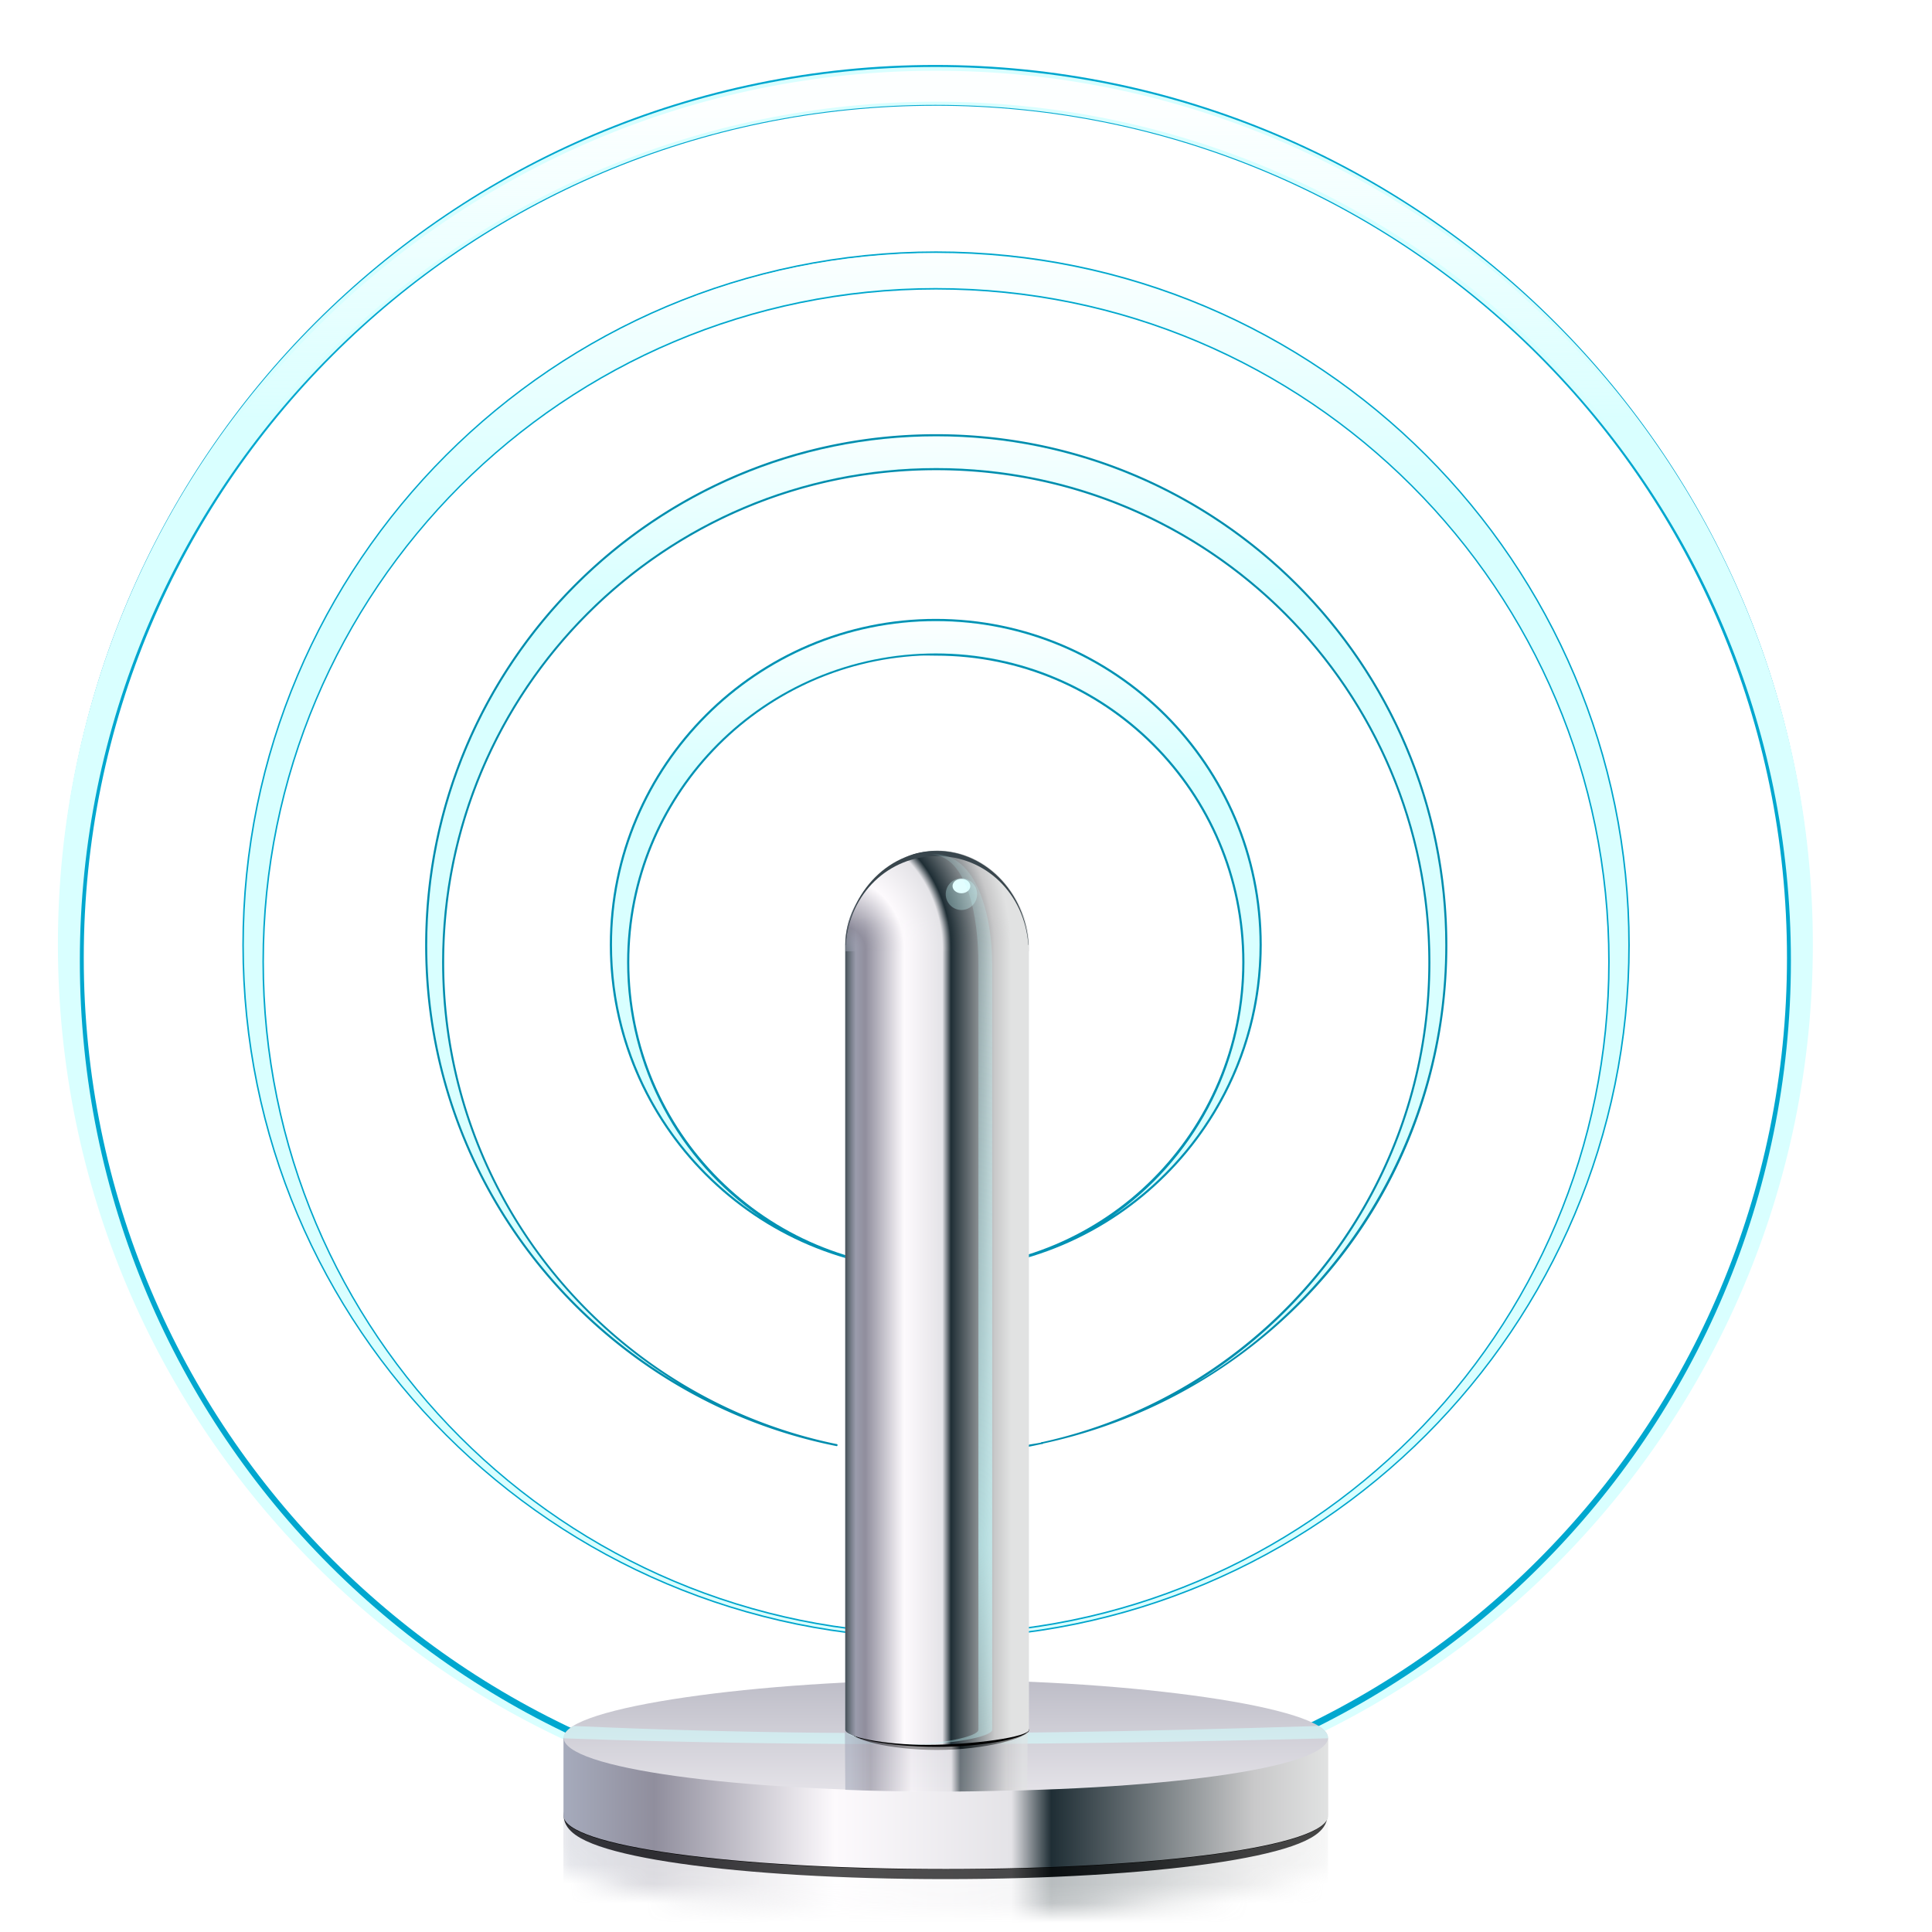 <?xml version="1.0" encoding="UTF-8" standalone="no"?>
<!-- Created with Inkscape (http://www.inkscape.org/) -->

<svg
   xmlns:dc="http://purl.org/dc/elements/1.1/"
   xmlns:cc="http://creativecommons.org/ns#"
   xmlns:rdf="http://www.w3.org/1999/02/22-rdf-syntax-ns#"
   xmlns:svg="http://www.w3.org/2000/svg"
   xmlns="http://www.w3.org/2000/svg"
   xmlns:xlink="http://www.w3.org/1999/xlink"
   xmlns:sodipodi="http://sodipodi.sourceforge.net/DTD/sodipodi-0.dtd"
   xmlns:inkscape="http://www.inkscape.org/namespaces/inkscape"
   width="128"
   height="128"
   id="svg2"
   sodipodi:version="0.32"
   inkscape:version="0.46+devel"
   version="1.0"
   sodipodi:docname="network-wireless.svgz"
   inkscape:output_extension="org.inkscape.output.svgz.inkscape"
   inkscape:export-filename="/home/pinheiro/pics/oxygen-icons/scalable/devices/network-wireless-connected-100.png"
   inkscape:export-xdpi="360"
   inkscape:export-ydpi="360">
  <defs
     id="defs4">
    <linearGradient
       id="linearGradient4013">
      <stop
         style="stop-color:#e5fbff;stop-opacity:1;"
         offset="0"
         id="stop4015" />
      <stop
         style="stop-color:#49ddff;stop-opacity:0;"
         offset="1"
         id="stop4017" />
    </linearGradient>
    <linearGradient
       inkscape:collect="always"
       id="linearGradient3785">
      <stop
         style="stop-color:#c3fbfd;stop-opacity:1;"
         offset="0"
         id="stop3787" />
      <stop
         style="stop-color:#c3fbfd;stop-opacity:0;"
         offset="1"
         id="stop3789" />
    </linearGradient>
    <linearGradient
       inkscape:collect="always"
       id="linearGradient5859">
      <stop
         style="stop-color:#475259;stop-opacity:1;"
         offset="0"
         id="stop5861" />
      <stop
         style="stop-color:#475259;stop-opacity:0;"
         offset="1"
         id="stop5863" />
    </linearGradient>
    <linearGradient
       inkscape:collect="always"
       id="linearGradient5751">
      <stop
         style="stop-color:#ffffff;stop-opacity:1;"
         offset="0"
         id="stop5753" />
      <stop
         style="stop-color:#ffffff;stop-opacity:0;"
         offset="1"
         id="stop5755" />
    </linearGradient>
    <linearGradient
       inkscape:collect="always"
       id="linearGradient5735">
      <stop
         style="stop-color:#ffffff;stop-opacity:1;"
         offset="0"
         id="stop5737" />
      <stop
         style="stop-color:#ffffff;stop-opacity:0;"
         offset="1"
         id="stop5739" />
    </linearGradient>
    <linearGradient
       inkscape:collect="always"
       id="linearGradient5723">
      <stop
         style="stop-color:#ffffff;stop-opacity:1;"
         offset="0"
         id="stop5725" />
      <stop
         style="stop-color:#ffffff;stop-opacity:0;"
         offset="1"
         id="stop5727" />
    </linearGradient>
    <linearGradient
       inkscape:collect="always"
       id="linearGradient5713">
      <stop
         style="stop-color:#fdffff;stop-opacity:1;"
         offset="0"
         id="stop5715" />
      <stop
         style="stop-color:#fdffff;stop-opacity:0;"
         offset="1"
         id="stop5717" />
    </linearGradient>
    <linearGradient
       inkscape:collect="always"
       id="linearGradient5534">
      <stop
         style="stop-color:#ffffff;stop-opacity:1;"
         offset="0"
         id="stop5536" />
      <stop
         style="stop-color:#ffffff;stop-opacity:0;"
         offset="1"
         id="stop5538" />
    </linearGradient>
    <linearGradient
       inkscape:collect="always"
       id="linearGradient5493">
      <stop
         style="stop-color:#f0eef2;stop-opacity:1"
         offset="0"
         id="stop5495" />
      <stop
         style="stop-color:#ababb8;stop-opacity:1"
         offset="1"
         id="stop5497" />
    </linearGradient>
    <inkscape:perspective
       sodipodi:type="inkscape:persp3d"
       inkscape:vp_x="0 : 64 : 1"
       inkscape:vp_y="0 : 1000 : 0"
       inkscape:vp_z="128 : 64 : 1"
       inkscape:persp3d-origin="64 : 42.666667 : 1"
       id="perspective156" />
    <linearGradient
       id="linearGradient4396">
      <stop
         style="stop-color:#000000;stop-opacity:0"
         offset="0"
         id="stop4398" />
      <stop
         id="stop4404"
         offset="0.321"
         style="stop-color:#ffffff;stop-opacity:1;" />
      <stop
         style="stop-color:#ffffff;stop-opacity:1"
         offset="1"
         id="stop4400" />
    </linearGradient>
    <linearGradient
       inkscape:collect="always"
       id="linearGradient3267">
      <stop
         style="stop-color:#ffaa00;stop-opacity:0"
         offset="0"
         id="stop3269" />
      <stop
         style="stop-color:#ffaa00;stop-opacity:1"
         offset="1"
         id="stop3271" />
    </linearGradient>
    <linearGradient
       inkscape:collect="always"
       id="linearGradient3231">
      <stop
         style="stop-color:#ffff00;stop-opacity:1;"
         offset="0"
         id="stop3233" />
      <stop
         style="stop-color:#ffff00;stop-opacity:0;"
         offset="1"
         id="stop3235" />
    </linearGradient>
    <linearGradient
       inkscape:collect="always"
       id="linearGradient4281">
      <stop
         style="stop-color:#ffeb55;stop-opacity:1"
         offset="0"
         id="stop4283" />
      <stop
         style="stop-color:#ffd500;stop-opacity:0.302"
         offset="1"
         id="stop4285" />
    </linearGradient>
    <linearGradient
       inkscape:collect="always"
       id="linearGradient4197">
      <stop
         style="stop-color:#ffbf00;stop-opacity:0"
         offset="0"
         id="stop4199" />
      <stop
         style="stop-color:#ffbf00;stop-opacity:1"
         offset="1"
         id="stop4201" />
    </linearGradient>
    <linearGradient
       inkscape:collect="always"
       id="linearGradient4159">
      <stop
         style="stop-color:#ffaa00;stop-opacity:1"
         offset="0"
         id="stop4161" />
      <stop
         style="stop-color:#ffff00;stop-opacity:0"
         offset="1"
         id="stop4163" />
    </linearGradient>
    <linearGradient
       id="linearGradient4035"
       inkscape:collect="always">
      <stop
         id="stop4037"
         offset="0"
         style="stop-color:#ff7e00;stop-opacity:1" />
      <stop
         id="stop4039"
         offset="1"
         style="stop-color:#a4c0e4;stop-opacity:0" />
    </linearGradient>
    <linearGradient
       inkscape:collect="always"
       id="linearGradient3903">
      <stop
         style="stop-color:#fbfbfb;stop-opacity:1"
         offset="0"
         id="stop3905" />
      <stop
         style="stop-color:#eeeeee;stop-opacity:0;"
         offset="1"
         id="stop3907" />
    </linearGradient>
    <linearGradient
       inkscape:collect="always"
       id="linearGradient3751">
      <stop
         style="stop-color:#eeeeee;stop-opacity:1"
         offset="0"
         id="stop3753" />
      <stop
         style="stop-color:#555555;stop-opacity:1"
         offset="1"
         id="stop3755" />
    </linearGradient>
    <radialGradient
       inkscape:collect="always"
       xlink:href="#linearGradient3903"
       id="radialGradient3909"
       cx="10.968"
       cy="9.986"
       fx="10.681"
       fy="9.542"
       r="3.309"
       gradientUnits="userSpaceOnUse"
       gradientTransform="matrix(2.881,4.054722e-8,-4.054722e-8,2.881,-20.839,-19.567)" />
    <radialGradient
       inkscape:collect="always"
       xlink:href="#linearGradient4035"
       id="radialGradient4041"
       gradientUnits="userSpaceOnUse"
       gradientTransform="matrix(1.457,0,0,1.457,-4.918,-4.377)"
       cx="11.182"
       cy="10.668"
       fx="11.182"
       fy="9.758"
       r="3.309" />
    <radialGradient
       inkscape:collect="always"
       xlink:href="#linearGradient4159"
       id="radialGradient4157"
       gradientUnits="userSpaceOnUse"
       gradientTransform="matrix(1.457,0,0,1.457,-4.918,-4.377)"
       cx="11.182"
       cy="10.668"
       fx="11.182"
       fy="9.758"
       r="3.309" />
    <radialGradient
       inkscape:collect="always"
       xlink:href="#linearGradient4197"
       id="radialGradient4203"
       cx="38.386"
       cy="48.834"
       fx="38.268"
       fy="50.596"
       r="18.41"
       gradientUnits="userSpaceOnUse"
       gradientTransform="matrix(1.706,0,0,1.706,-21.593,-39.904)" />
    <radialGradient
       inkscape:collect="always"
       xlink:href="#linearGradient4197"
       id="radialGradient4237"
       gradientUnits="userSpaceOnUse"
       gradientTransform="matrix(1.706,0,0,1.706,-21.593,-39.904)"
       cx="38.386"
       cy="48.834"
       fx="38.268"
       fy="50.596"
       r="18.41" />
    <radialGradient
       inkscape:collect="always"
       xlink:href="#linearGradient4197"
       id="radialGradient4243"
       gradientUnits="userSpaceOnUse"
       gradientTransform="matrix(1.706,0,0,1.706,-21.593,-39.904)"
       cx="38.386"
       cy="48.834"
       fx="38.268"
       fy="50.596"
       r="18.41" />
    <radialGradient
       inkscape:collect="always"
       xlink:href="#linearGradient4197"
       id="radialGradient4249"
       gradientUnits="userSpaceOnUse"
       gradientTransform="matrix(1.706,0,0,1.706,-21.593,-39.904)"
       cx="38.386"
       cy="48.834"
       fx="38.268"
       fy="50.596"
       r="18.41" />
    <radialGradient
       inkscape:collect="always"
       xlink:href="#linearGradient4197"
       id="radialGradient4261"
       gradientUnits="userSpaceOnUse"
       gradientTransform="matrix(1.706,0,0,1.706,-21.593,-39.904)"
       cx="38.386"
       cy="48.834"
       fx="38.268"
       fy="50.596"
       r="18.41" />
    <radialGradient
       inkscape:collect="always"
       xlink:href="#linearGradient4197"
       id="radialGradient4269"
       gradientUnits="userSpaceOnUse"
       gradientTransform="matrix(1.706,0,0,1.706,-21.593,-39.904)"
       cx="38.386"
       cy="48.834"
       fx="38.268"
       fy="50.596"
       r="18.41" />
    <radialGradient
       inkscape:collect="always"
       xlink:href="#linearGradient4197"
       id="radialGradient4277"
       gradientUnits="userSpaceOnUse"
       gradientTransform="matrix(1.706,0,0,1.706,-21.593,-39.904)"
       cx="38.386"
       cy="48.834"
       fx="38.268"
       fy="50.596"
       r="18.41" />
    <radialGradient
       inkscape:collect="always"
       xlink:href="#linearGradient4281"
       id="radialGradient4287"
       cx="11.373"
       cy="10.025"
       fx="11.506"
       fy="8.434"
       r="3.309"
       gradientUnits="userSpaceOnUse"
       gradientTransform="matrix(1.161,0,0,1.161,-1.83,-1.797)" />
    <linearGradient
       inkscape:collect="always"
       xlink:href="#linearGradient3231"
       id="linearGradient3237"
       x1="62.5"
       y1="58.463"
       x2="62.5"
       y2="106.024"
       gradientUnits="userSpaceOnUse" />
    <radialGradient
       inkscape:collect="always"
       xlink:href="#linearGradient3267"
       id="radialGradient3273"
       cx="11.373"
       cy="11.166"
       fx="11.373"
       fy="11.166"
       r="3.309"
       gradientUnits="userSpaceOnUse"
       gradientTransform="matrix(1.133,0,0,1.133,-1.512,-1.484)" />
    <radialGradient
       inkscape:collect="always"
       xlink:href="#linearGradient4197"
       id="radialGradient3298"
       gradientUnits="userSpaceOnUse"
       gradientTransform="matrix(1.706,0,0,1.706,-21.593,-39.904)"
       cx="38.386"
       cy="48.834"
       fx="38.268"
       fy="50.596"
       r="18.41" />
    <radialGradient
       inkscape:collect="always"
       xlink:href="#linearGradient4197"
       id="radialGradient3306"
       gradientUnits="userSpaceOnUse"
       gradientTransform="matrix(1.706,0,0,1.706,-21.593,-39.904)"
       cx="38.386"
       cy="48.834"
       fx="38.268"
       fy="50.596"
       r="18.41" />
    <radialGradient
       inkscape:collect="always"
       xlink:href="#linearGradient4197"
       id="radialGradient3314"
       gradientUnits="userSpaceOnUse"
       gradientTransform="matrix(1.706,0,0,1.706,-21.593,-39.904)"
       cx="38.386"
       cy="48.834"
       fx="38.268"
       fy="50.596"
       r="18.41" />
    <radialGradient
       inkscape:collect="always"
       xlink:href="#linearGradient3751"
       id="radialGradient3442"
       gradientUnits="userSpaceOnUse"
       cx="11.373"
       cy="11.166"
       fx="11.373"
       fy="11.166"
       r="3.309"
       gradientTransform="matrix(4.231,0,0,4.231,20.875,21.75)" />
    <filter
       inkscape:collect="always"
       id="filter4438">
      <feGaussianBlur
         inkscape:collect="always"
         stdDeviation="1.822"
         id="feGaussianBlur4440" />
    </filter>
    <radialGradient
       inkscape:collect="always"
       xlink:href="#linearGradient4396"
       id="radialGradient4453"
       gradientUnits="userSpaceOnUse"
       gradientTransform="matrix(1.468,-6.4349589e-3,5.7623319e-3,1.315,-29.242,-37.108)"
       cx="63.009"
       cy="101.073"
       fx="63.009"
       fy="101.073"
       r="101.5" />
    <mask
       maskUnits="userSpaceOnUse"
       id="mask4449">
      <path
         style="opacity:1;fill:url(#radialGradient4453);fill-opacity:1;stroke:none;stroke-width:3;stroke-linecap:round;stroke-linejoin:round;stroke-miterlimit:4;stroke-dasharray:none;stroke-opacity:1;filter:url(#filter4438)"
         d="M -45.594,-48 C -46.924,-48 -48,-46.924 -48,-45.594 L -11.738,123.836 C -11.738,125.167 -10.662,126.242 -9.331,126.242 L 36.262,126.242 L 36.262,108.867 L 60,60 L 68,60 L 92.323,108.867 L 92.323,126.242 L 116.916,126.242 C 118.247,126.242 119.323,125.167 119.323,123.836 L 155,-45.594 C 155,-46.924 153.924,-48 152.594,-48 L -45.594,-48 z "
         id="path4451"
         sodipodi:nodetypes="ccccccccccccccc" />
    </mask>
    <inkscape:perspective
       id="perspective5160"
       inkscape:persp3d-origin="0.5 : 0.33333333 : 1"
       inkscape:vp_z="1 : 0.5 : 1"
       inkscape:vp_y="0 : 1000 : 0"
       inkscape:vp_x="0 : 0.5 : 1"
       sodipodi:type="inkscape:persp3d" />
    <clipPath
       id="clipPath3950"
       clipPathUnits="userSpaceOnUse">
      <path
         transform="matrix(1.091,0,0,1.091,34.471,62.029)"
         d="m 425.629,87.353 a 51.099,51.099 0 1 1 -102.197,0 51.099,51.099 0 1 1 102.197,0 z"
         sodipodi:ry="51.098743"
         sodipodi:rx="51.098743"
         sodipodi:cy="87.353271"
         sodipodi:cx="374.53055"
         id="path3952"
         style="fill:#000000;fill-opacity:1;fill-rule:nonzero;stroke:#000000;stroke-width:0;stroke-linecap:round;stroke-linejoin:round;stroke-miterlimit:4;stroke-opacity:1;stroke-dasharray:none;stroke-dashoffset:0"
         sodipodi:type="arc" />
    </clipPath>
    <linearGradient
       id="linearGradient4029">
      <stop
         id="stop4031"
         offset="0"
         style="stop-color:#a6abbc;stop-opacity:1" />
      <stop
         style="stop-color:#908e9d;stop-opacity:1"
         offset="0.119"
         id="stop4041" />
      <stop
         id="stop4043"
         offset="0.355"
         style="stop-color:#fdfafd;stop-opacity:1" />
      <stop
         style="stop-color:#e4e3e7;stop-opacity:1"
         offset="0.586"
         id="stop4039-5" />
      <stop
         style="stop-color:#1f2e35;stop-opacity:1;"
         offset="0.638"
         id="stop4037-5" />
      <stop
         id="stop4045"
         offset="0.902"
         style="stop-color:#c8c8c9;stop-opacity:1" />
      <stop
         id="stop4033"
         offset="1"
         style="stop-color:#e1e2e2;stop-opacity:1" />
    </linearGradient>
    <linearGradient
       id="linearGradient5180">
      <stop
         id="stop5182"
         offset="0"
         style="stop-color:#a6abbc;stop-opacity:1" />
      <stop
         style="stop-color:#908e9d;stop-opacity:1"
         offset="0.119"
         id="stop5184" />
      <stop
         id="stop5186"
         offset="0.355"
         style="stop-color:#fdfafd;stop-opacity:1" />
      <stop
         style="stop-color:#e4e3e7;stop-opacity:1"
         offset="0.586"
         id="stop5188" />
      <stop
         style="stop-color:#1f2e35;stop-opacity:1;"
         offset="0.638"
         id="stop5190" />
      <stop
         id="stop5192"
         offset="0.902"
         style="stop-color:#c8c8c9;stop-opacity:1" />
      <stop
         id="stop5194"
         offset="1"
         style="stop-color:#e1e2e2;stop-opacity:1" />
    </linearGradient>
    <linearGradient
       id="linearGradient3809">
      <stop
         id="stop3811"
         offset="0"
         style="stop-color:#f6f6f6;stop-opacity:1;" />
      <stop
         style="stop-color:#c0c0c0;stop-opacity:1;"
         offset="0.5"
         id="stop3825" />
      <stop
         id="stop3813"
         offset="1"
         style="stop-color:#f6f6f6;stop-opacity:1" />
    </linearGradient>
    <mask
       maskUnits="userSpaceOnUse"
       id="mask6737">
      <path
         style="opacity:0.725;fill:url(#linearGradient6741);fill-opacity:1;fill-rule:nonzero;stroke:#000000;stroke-width:0;stroke-linecap:round;stroke-linejoin:round;stroke-miterlimit:4;stroke-opacity:1;stroke-dasharray:none;stroke-dashoffset:0"
         d="m 611.877,1503.614 c -4.007,0 -7.804,0.882 -11.214,2.47 -3.447,4.147 -5.821,9.218 -6.745,14.766 9.858,6.832 34.653,8.712 42.273,7.966 0.171,-0.017 0.318,-0.036 0.472,-0.055 0.139,-0.021 0.278,-0.034 0.416,-0.056 0.097,-0.015 0.162,-0.039 0.25,-0.055 0.567,-0.107 0.928,-0.26 1.055,-0.416 -1.012,-13.765 -12.484,-24.62 -26.507,-24.62 z m 26.535,28.561 c -11.267,1.984 -18.195,6.343 -44.272,0.167 2.451,11.784 11.57,21.114 23.232,23.898 11.438,-2.4 20.168,-12.139 21.039,-24.065 z"
         id="path6739" />
    </mask>
    <linearGradient
       inkscape:collect="always"
       xlink:href="#linearGradient4016"
       id="linearGradient6741"
       gradientUnits="userSpaceOnUse"
       gradientTransform="matrix(0.488,0,0,0.488,409.468,1475.46)"
       x1="444.235"
       y1="-2.772"
       x2="444.235"
       y2="275.543" />
    <linearGradient
       id="linearGradient4016"
       inkscape:collect="always">
      <stop
         id="stop4018"
         offset="0"
         style="stop-color:#ffffff;stop-opacity:1;" />
      <stop
         id="stop4020"
         offset="1"
         style="stop-color:#ffffff;stop-opacity:0;" />
    </linearGradient>
    <clipPath
       id="clipPath3895"
       clipPathUnits="userSpaceOnUse">
      <path
         style="fill:url(#linearGradient3899);fill-opacity:1;fill-rule:nonzero;stroke:#000000;stroke-width:0;stroke-linecap:round;stroke-linejoin:round;stroke-miterlimit:4;stroke-opacity:1;stroke-dasharray:none;stroke-dashoffset:0"
         d="m 379.41,50.643 c -31.973,0 -57.906,25.965 -57.906,57.938 0,31.973 25.934,57.906 57.906,57.906 31.973,0 57.938,-25.934 57.938,-57.906 0,-31.973 -25.965,-57.938 -57.938,-57.938 z m 0,4.969 c 29.237,0 52.969,23.732 52.969,52.969 2e-5,29.237 -23.732,52.938 -52.969,52.938 -29.237,0 -52.969,-23.701 -52.969,-52.938 1e-5,-29.237 23.732,-52.969 52.969,-52.969 z"
         id="path3897" />
    </clipPath>
    <radialGradient
       inkscape:collect="always"
       xlink:href="#linearGradient4899"
       id="radialGradient6763"
       gradientUnits="userSpaceOnUse"
       gradientTransform="matrix(5.708,5.5054067e-8,-3.2506898e-8,2.468,-2168.112,-198.095)"
       cx="460.562"
       cy="134.984"
       fx="460.562"
       fy="134.984"
       r="25.594" />
    <linearGradient
       id="linearGradient4899">
      <stop
         style="stop-color:#d1d4db;stop-opacity:1;"
         offset="0"
         id="stop4901" />
      <stop
         id="stop4903"
         offset="0.276"
         style="stop-color:#d7dce9;stop-opacity:1;" />
      <stop
         style="stop-color:#b9bcc5;stop-opacity:1;"
         offset="0.513"
         id="stop4905" />
      <stop
         id="stop4907"
         offset="0.632"
         style="stop-color:#a0a5b3;stop-opacity:1;" />
      <stop
         style="stop-color:#989fb3;stop-opacity:1;"
         offset="0.691"
         id="stop4909" />
      <stop
         style="stop-color:#a3acc3;stop-opacity:1;"
         offset="0.75"
         id="stop4911" />
      <stop
         id="stop4913"
         offset="0.781"
         style="stop-color:#fbfbfc;stop-opacity:1;" />
      <stop
         id="stop4915"
         offset="0.812"
         style="stop-color:#babfcb;stop-opacity:1;" />
      <stop
         id="stop4917"
         offset="0.875"
         style="stop-color:#c0c3cc;stop-opacity:1;" />
      <stop
         style="stop-color:#bec1c5;stop-opacity:1"
         offset="1"
         id="stop4919" />
    </linearGradient>
    <filter
       inkscape:collect="always"
       id="filter5431">
      <feGaussianBlur
         inkscape:collect="always"
         stdDeviation="0.281"
         id="feGaussianBlur5433" />
    </filter>
    <filter
       inkscape:collect="always"
       id="filter5459">
      <feGaussianBlur
         inkscape:collect="always"
         stdDeviation="0.22"
         id="feGaussianBlur5461" />
    </filter>
    <filter
       inkscape:collect="always"
       id="filter5473"
       x="-0.04"
       width="1.08"
       y="-0.239"
       height="1.479">
      <feGaussianBlur
         inkscape:collect="always"
         stdDeviation="0.674"
         id="feGaussianBlur5475" />
    </filter>
    <mask
       maskUnits="userSpaceOnUse"
       id="mask5477">
      <path
         id="path5479"
         d="m 39.312,100.919 0,6 c 0,1.579 9.099,2.75 20.312,2.75 11.214,0 20.312,-1.171 20.312,-2.75 l 0,-6 -40.625,0 z"
         style="fill:#ffffff;fill-opacity:1;stroke:#ffffff;stroke-opacity:1;filter:url(#filter5473)"
         sodipodi:nodetypes="ccsccc" />
    </mask>
    <linearGradient
       inkscape:collect="always"
       xlink:href="#linearGradient5180"
       id="linearGradient5481"
       gradientUnits="userSpaceOnUse"
       gradientTransform="translate(0,4)"
       x1="39.312"
       y1="104.594"
       x2="79.938"
       y2="104.594" />
    <linearGradient
       inkscape:collect="always"
       xlink:href="#linearGradient5180"
       id="linearGradient5483"
       gradientUnits="userSpaceOnUse"
       x1="39.312"
       y1="104.594"
       x2="79.938"
       y2="104.594"
       gradientTransform="matrix(1.247,0,0,1.29,-11.696,-15.422)" />
    <linearGradient
       inkscape:collect="always"
       xlink:href="#linearGradient4029"
       id="linearGradient5491"
       x1="47.978"
       y1="60.163"
       x2="64.09"
       y2="60.163"
       gradientUnits="userSpaceOnUse"
       gradientTransform="matrix(0.68,0,0,0.745,23.389,40.256)" />
    <linearGradient
       inkscape:collect="always"
       xlink:href="#linearGradient5493"
       id="linearGradient5499"
       x1="54.278"
       y1="105.831"
       x2="54.278"
       y2="93.73"
       gradientUnits="userSpaceOnUse"
       gradientTransform="matrix(1.057,0,0,1.093,5.568,5.341)" />
    <filter
       inkscape:collect="always"
       id="filter5526"
       x="-0.032"
       width="1.065"
       y="-0.229"
       height="1.459">
      <feGaussianBlur
         inkscape:collect="always"
         stdDeviation="0.162"
         id="feGaussianBlur5528" />
    </filter>
    <clipPath
       clipPathUnits="userSpaceOnUse"
       id="clipPath5542">
      <path
         sodipodi:nodetypes="csszc"
         id="path5544"
         d="m 77.992,100.456 c 0,1.864 -10.728,3.257 -23.962,3.257 -13.234,0 -23.962,-1.393 -23.962,-3.257 0,-1.864 12.411,-3.493 23.962,-3.493 11.551,0 23.962,1.629 23.962,3.493 z"
         style="fill:url(#linearGradient5546);fill-opacity:1;stroke:none" />
    </clipPath>
    <linearGradient
       inkscape:collect="always"
       xlink:href="#linearGradient5534"
       id="linearGradient5546"
       gradientUnits="userSpaceOnUse"
       x1="51.998"
       y1="99.062"
       x2="51.998"
       y2="105.501" />
    <filter
       inkscape:collect="always"
       id="filter5548">
      <feGaussianBlur
         inkscape:collect="always"
         stdDeviation="0.093"
         id="feGaussianBlur5550" />
    </filter>
    <linearGradient
       inkscape:collect="always"
       xlink:href="#linearGradient4029"
       id="linearGradient5552"
       gradientUnits="userSpaceOnUse"
       gradientTransform="matrix(0.745,0,0,0.745,12.268,25.656)"
       x1="48.065"
       y1="60.163"
       x2="63.995"
       y2="60.163" />
    <filter
       inkscape:collect="always"
       id="filter5571"
       x="-0.203"
       width="1.405"
       y="-0.243"
       height="1.486">
      <feGaussianBlur
         inkscape:collect="always"
         stdDeviation="0.224"
         id="feGaussianBlur5573" />
    </filter>
    <filter
       inkscape:collect="always"
       id="filter5661">
      <feGaussianBlur
         inkscape:collect="always"
         stdDeviation="1.819"
         id="feGaussianBlur5663" />
    </filter>
    <filter
       inkscape:collect="always"
       id="filter5665">
      <feGaussianBlur
         inkscape:collect="always"
         stdDeviation="1.819"
         id="feGaussianBlur5667" />
    </filter>
    <filter
       inkscape:collect="always"
       id="filter5669"
       x="-0.116"
       width="1.233"
       y="-0.116"
       height="1.233">
      <feGaussianBlur
         inkscape:collect="always"
         stdDeviation="1.819"
         id="feGaussianBlur5671" />
    </filter>
    <filter
       inkscape:collect="always"
       id="filter5673">
      <feGaussianBlur
         inkscape:collect="always"
         stdDeviation="1.819"
         id="feGaussianBlur5675" />
    </filter>
    <filter
       inkscape:collect="always"
       id="filter5705">
      <feGaussianBlur
         inkscape:collect="always"
         stdDeviation="0.129"
         id="feGaussianBlur5707" />
    </filter>
    <filter
       inkscape:collect="always"
       id="filter5709">
      <feGaussianBlur
         inkscape:collect="always"
         stdDeviation="0.165"
         id="feGaussianBlur5711" />
    </filter>
    <linearGradient
       inkscape:collect="always"
       xlink:href="#linearGradient5713"
       id="linearGradient5721"
       x1="62.531"
       y1="7.344"
       x2="62.531"
       y2="27.969"
       gradientUnits="userSpaceOnUse" />
    <linearGradient
       inkscape:collect="always"
       xlink:href="#linearGradient5723"
       id="linearGradient5729"
       x1="63.509"
       y1="15.227"
       x2="63.509"
       y2="32.639"
       gradientUnits="userSpaceOnUse" />
    <linearGradient
       inkscape:collect="always"
       xlink:href="#linearGradient5735"
       id="linearGradient5741"
       x1="61.532"
       y1="26.722"
       x2="61.532"
       y2="38.501"
       gradientUnits="userSpaceOnUse" />
    <filter
       inkscape:collect="always"
       id="filter5743">
      <feGaussianBlur
         inkscape:collect="always"
         stdDeviation="0.093"
         id="feGaussianBlur5745" />
    </filter>
    <linearGradient
       inkscape:collect="always"
       xlink:href="#linearGradient5751"
       id="linearGradient5757"
       x1="65.223"
       y1="40.36"
       x2="65.223"
       y2="50.358"
       gradientUnits="userSpaceOnUse" />
    <filter
       inkscape:collect="always"
       id="filter5763">
      <feGaussianBlur
         inkscape:collect="always"
         stdDeviation="0.056"
         id="feGaussianBlur5765" />
    </filter>
    <radialGradient
       inkscape:collect="always"
       xlink:href="#linearGradient4029"
       id="radialGradient5815"
       cx="52.197"
       cy="61.875"
       fx="52.197"
       fy="61.875"
       r="3.75"
       gradientTransform="matrix(1.794,0,0,2,-41.441,-63.75)"
       gradientUnits="userSpaceOnUse" />
    <filter
       inkscape:collect="always"
       id="filter5819">
      <feGaussianBlur
         inkscape:collect="always"
         stdDeviation="0.173"
         id="feGaussianBlur5821" />
    </filter>
    <mask
       maskUnits="userSpaceOnUse"
       id="mask5823">
      <rect
         style="fill:#ffffff;fill-opacity:1;stroke:none;filter:url(#filter5819)"
         id="rect5825"
         width="20.771"
         height="8.485"
         x="52.679"
         y="51.191"
         transform="matrix(0.625,0,0,0.625,17.188,22.5)" />
    </mask>
    <radialGradient
       inkscape:collect="always"
       xlink:href="#linearGradient4029"
       id="radialGradient5830"
       gradientUnits="userSpaceOnUse"
       gradientTransform="matrix(2,0,0,2,-52.207,-63.75)"
       cx="52.197"
       cy="61.875"
       fx="52.197"
       fy="61.875"
       r="3.75" />
    <radialGradient
       inkscape:collect="always"
       xlink:href="#linearGradient4029"
       id="radialGradient5836"
       gradientUnits="userSpaceOnUse"
       gradientTransform="matrix(3.2,0,0,3.2,-111.031,-151.406)"
       cx="52.197"
       cy="61.875"
       fx="52.197"
       fy="61.875"
       r="3.75" />
    <radialGradient
       inkscape:collect="always"
       xlink:href="#linearGradient4029"
       id="radialGradient5840"
       gradientUnits="userSpaceOnUse"
       gradientTransform="matrix(3.2,0,0,3.2,-111.031,-150.906)"
       cx="52.197"
       cy="61.875"
       fx="52.197"
       fy="61.875"
       r="3.75" />
    <clipPath
       clipPathUnits="userSpaceOnUse"
       id="clipPath5847">
      <path
         style="fill:url(#radialGradient5851);fill-opacity:1;stroke:none"
         mask="none"
         d="m 56,53.594 c 0,-3.314 2.686,-6 6,-6 3.314,0 6,2.686 6,6 l -6,0 z"
         id="path5849" />
    </clipPath>
    <radialGradient
       inkscape:collect="always"
       xlink:href="#linearGradient4029"
       id="radialGradient5851"
       gradientUnits="userSpaceOnUse"
       gradientTransform="matrix(3.2,0,0,3.2,-111.031,-144.406)"
       cx="52.197"
       cy="61.875"
       fx="52.197"
       fy="61.875"
       r="3.75" />
    <filter
       inkscape:collect="always"
       id="filter5853"
       x="-0.064"
       width="1.128"
       y="-0.128"
       height="1.256">
      <feGaussianBlur
         inkscape:collect="always"
         stdDeviation="0.32"
         id="feGaussianBlur5855" />
    </filter>
    <linearGradient
       inkscape:collect="always"
       xlink:href="#linearGradient5859"
       id="linearGradient5865"
       x1="56"
       y1="83.5"
       x2="56.75"
       y2="83.5"
       gradientUnits="userSpaceOnUse" />
    <radialGradient
       inkscape:collect="always"
       xlink:href="#linearGradient3785"
       id="radialGradient3791"
       cx="141.117"
       cy="82.5"
       fx="141.193"
       fy="83.231"
       r="1.883"
       gradientTransform="matrix(31.359,1.79,-1.531,26.821,-4233.355,-2381.885)"
       gradientUnits="userSpaceOnUse" />
    <linearGradient
       inkscape:collect="always"
       xlink:href="#linearGradient5859"
       id="linearGradient3795"
       gradientUnits="userSpaceOnUse"
       x1="56"
       y1="83.5"
       x2="56.75"
       y2="83.5"
       gradientTransform="matrix(0.917,0,0,1,85.667,0)" />
    <linearGradient
       inkscape:collect="always"
       xlink:href="#linearGradient5859"
       id="linearGradient3801"
       gradientUnits="userSpaceOnUse"
       gradientTransform="matrix(0.833,0,0,1,90.333,0)"
       x1="56"
       y1="83.5"
       x2="56.75"
       y2="83.5" />
    <radialGradient
       inkscape:collect="always"
       xlink:href="#linearGradient3785"
       id="radialGradient3806"
       cx="145.125"
       cy="83.499"
       fx="145.414"
       fy="84.534"
       r="2.875"
       gradientTransform="matrix(7.899,3.0221244e-7,-5.0451825e-7,15.829,-1083.766,-1235.589)"
       gradientUnits="userSpaceOnUse" />
    <radialGradient
       inkscape:collect="always"
       xlink:href="#linearGradient3785"
       id="radialGradient3810"
       gradientUnits="userSpaceOnUse"
       gradientTransform="matrix(-8.654,3.1612843e-6,1.5319739e-5,41.937,1314.775,-3459.479)"
       cx="145.573"
       cy="85.079"
       fx="145.862"
       fy="86.113"
       r="2.875" />
    <linearGradient
       inkscape:collect="always"
       xlink:href="#linearGradient5859"
       id="linearGradient2996"
       gradientUnits="userSpaceOnUse"
       x1="56"
       y1="83.5"
       x2="56.75"
       y2="83.5"
       gradientTransform="matrix(0.913,0,0,1,4.89,2.6)" />
    <linearGradient
       inkscape:collect="always"
       xlink:href="#linearGradient4029"
       id="linearGradient3770"
       gradientUnits="userSpaceOnUse"
       gradientTransform="matrix(0.745,0,0,0.745,12.268,25.656)"
       x1="48.065"
       y1="60.163"
       x2="63.995"
       y2="60.163" />
    <linearGradient
       inkscape:collect="always"
       xlink:href="#linearGradient5751"
       id="linearGradient3788"
       gradientUnits="userSpaceOnUse"
       x1="65.223"
       y1="40.36"
       x2="65.223"
       y2="50.358" />
    <radialGradient
       inkscape:collect="always"
       xlink:href="#linearGradient4013"
       id="radialGradient4019"
       cx="60"
       cy="64"
       fx="60"
       fy="64"
       r="32.738"
       gradientUnits="userSpaceOnUse" />
    <radialGradient
       inkscape:collect="always"
       xlink:href="#linearGradient4013"
       id="radialGradient4023"
       gradientUnits="userSpaceOnUse"
       cx="60"
       cy="64"
       fx="60"
       fy="64"
       r="32.738" />
    <radialGradient
       inkscape:collect="always"
       xlink:href="#linearGradient4013"
       id="radialGradient4036"
       gradientUnits="userSpaceOnUse"
       cx="60"
       cy="64"
       fx="60"
       fy="51.431"
       r="32.738" />
  </defs>
  <sodipodi:namedview
     id="base"
     pagecolor="#ffffff"
     bordercolor="#666666"
     borderopacity="1.0"
     gridtolerance="10000"
     guidetolerance="10"
     objecttolerance="10"
     inkscape:pageopacity="0.0"
     inkscape:pageshadow="2"
     inkscape:zoom="4"
     inkscape:cx="17.514456"
     inkscape:cy="71.973026"
     inkscape:document-units="px"
     inkscape:current-layer="layer1"
     width="128px"
     height="128px"
     showgrid="false"
     showborder="true"
     inkscape:showpageshadow="false"
     inkscape:window-width="1187"
     inkscape:window-height="988"
     inkscape:window-x="301"
     inkscape:window-y="11"
     inkscape:snap-bbox="true"
     inkscape:snap-nodes="true"
     inkscape:object-paths="true"
     inkscape:snap-global="true"
     inkscape:snap-smooth-nodes="false"
     showguides="true"
     inkscape:guide-bbox="true">
    <inkscape:grid
       id="GridFromPre046Settings"
       type="xygrid"
       originx="0px"
       originy="0px"
       spacingx="4px"
       spacingy="4px"
       color="#0000ff"
       empcolor="#0000ff"
       opacity="0.2"
       empopacity="0.4"
       empspacing="4"
       visible="true"
       enabled="true" />
  </sodipodi:namedview>
  <g
     inkscape:label="Layer 1"
     inkscape:groupmode="layer"
     id="layer1">
    <path
       sodipodi:type="inkscape:offset"
       inkscape:radius="0.14458141"
       inkscape:original="M 62 17 C 38.267149 17 19 36.267149 19 60 C 19 83.732851 38.267149 103 62 103 C 85.732851 103 105 83.732851 105 60 C 105 36.267149 85.732851 17 62 17 z M 62 19.0625 C 85.181181 19.0625 103.96875 37.850069 103.96875 61.03125 C 103.96875 84.21243 85.181181 102.96875 62 102.96875 C 38.818819 102.96875 20.03125 84.21243 20.03125 61.03125 C 20.03125 37.850069 38.818819 19.0625 62 19.0625 z "
       style="font-size:medium;font-style:normal;font-variant:normal;font-weight:normal;font-stretch:normal;text-indent:0;text-align:start;text-decoration:none;line-height:normal;letter-spacing:normal;word-spacing:normal;text-transform:none;direction:ltr;block-progression:tb;writing-mode:lr-tb;text-anchor:start;color:#000000;fill:#00a5cc;fill-opacity:1;stroke:none;stroke-width:0.622;marker:none;visibility:visible;display:inline;overflow:visible;filter:url(#filter5661);enable-background:accumulate;font-family:Bitstream Vera Sans;-inkscape-font-specification:Bitstream Vera Sans"
       id="path3816"
       d="m 62,16.844 c -23.811,0 -43.156,19.345 -43.156,43.156 0,23.811 19.345,43.156 43.156,43.156 23.811,0 43.156,-19.345 43.156,-43.156 C 105.156,36.189 85.811,16.844 62,16.844 z m 0,2.375 c 23.103,0 41.812,18.709 41.812,41.812 0,23.103 -18.709,41.781 -41.812,41.781 -23.103,0 -41.812,-18.678 -41.812,-41.781 0,-23.103 18.709,-41.812 41.812,-41.812 z"
       transform="matrix(1.065,0,0,1.065,-4.014,-1.285)" />
    <path
       sodipodi:type="inkscape:offset"
       inkscape:radius="0.061853599"
       inkscape:original="M 62 28.96875 C 44.877506 28.96875 30.96875 42.877506 30.96875 60 C 30.96875 75.046802 41.716139 87.583565 55.9375 90.40625 C 42.284386 87.600227 32 75.518386 32 61.03125 C 32 44.462588 45.431337 31.03125 62 31.03125 C 78.568662 31.03125 92 44.462588 92 61.03125 C 92 75.380149 81.895537 87.327365 68.4375 90.28125 C 77.467933 88.365986 85.088517 82.589336 89.34375 74.6875 C 91.697208 70.317203 93.03125 65.308764 93.03125 60 C 93.03125 42.877506 79.122493 28.96875 62 28.96875 z M 68.4375 90.28125 C 68.178767 90.336125 67.917316 90.389127 67.65625 90.4375 C 67.918786 90.387215 68.177451 90.338328 68.4375 90.28125 z M 67.65625 90.4375 C 65.816926 90.789799 63.942501 91 62 91 C 60.358222 91 58.788654 90.784742 57.21875 90.53125 C 58.787667 90.776014 60.362734 91.03125 62 91.03125 C 63.940061 91.03125 65.814578 90.778747 67.65625 90.4375 z "
       style="font-size:medium;font-style:normal;font-variant:normal;font-weight:normal;font-stretch:normal;text-indent:0;text-align:start;text-decoration:none;line-height:normal;letter-spacing:normal;word-spacing:normal;text-transform:none;direction:ltr;block-progression:tb;writing-mode:lr-tb;text-anchor:start;color:#000000;fill:#008dae;fill-opacity:1;stroke:none;stroke-width:0.869;marker:none;visibility:visible;display:inline;overflow:visible;filter:url(#filter5665);enable-background:accumulate;font-family:Bitstream Vera Sans;-inkscape-font-specification:Bitstream Vera Sans"
       id="path3814"
       d="m 62,28.906 c -17.156,0 -31.094,13.938 -31.094,31.094 0,15.076 10.781,27.64 25.031,30.469 a 0.062,0.062 0 0 0 0.031,0 0.062,0.062 0 0 0 0,-0.031 0.062,0.062 0 0 0 0.031,0 0.062,0.062 0 0 0 0,-0.031 0.062,0.062 0 0 0 0,-0.031 0.062,0.062 0 0 0 -0.031,0 0.062,0.062 0 0 0 0,-0.031 0.062,0.062 0 0 0 -0.031,0 c -13.625,-2.8 -23.875,-14.855 -23.875,-29.312 0,-16.535 13.402,-29.938 29.938,-29.938 16.535,0 29.938,13.402 29.938,29.938 0,14.309 -10.053,26.229 -23.469,29.188 -0.01,0.002 -0.021,-0.002 -0.031,0 a 0.062,0.062 0 0 0 -0.031,0 c -0.012,0.003 -0.019,0.029 -0.031,0.031 -0.237,0.05 -0.48,0.081 -0.719,0.125 -1.836,0.352 -3.718,0.562 -5.656,0.562 -1.636,0 -3.212,-0.215 -4.781,-0.469 l 0,0.062 0,0.062 c 1.569,0.245 3.138,0.5 4.781,0.5 1.945,0 3.813,-0.252 5.656,-0.594 0.252,-0.048 0.499,-0.102 0.75,-0.156 a 0.062,0.062 0 0 0 0.031,0 c 0.01,-0.002 0.021,0.002 0.031,0 0.012,-0.003 0.019,-0.029 0.031,-0.031 C 77.519,88.379 85.153,82.617 89.406,74.719 91.764,70.34 93.094,65.319 93.094,60 93.094,42.844 79.156,28.906 62,28.906 z"
       transform="matrix(1.089,0,0,1.089,-5.489,-2.712)" />
    <path
       sodipodi:type="inkscape:offset"
       inkscape:radius="0.04886426"
       inkscape:original="M 62 41.21875 C 51.637548 41.21875 43.21875 49.637549 43.21875 60 C 43.21875 70.362452 51.637548 78.78125 62 78.78125 C 52.177987 78.78125 44.21875 70.822012 44.21875 61 C 44.21875 51.177988 52.177987 43.21875 62 43.21875 C 71.822012 43.21875 79.78125 51.177988 79.78125 61 C 79.78125 70.822012 71.822012 78.78125 62 78.78125 C 72.362451 78.78125 80.78125 70.362452 80.78125 60 C 80.78125 49.637549 72.362451 41.21875 62 41.21875 z "
       style="font-size:medium;font-style:normal;font-variant:normal;font-weight:normal;font-stretch:normal;text-indent:0;text-align:start;text-decoration:none;line-height:normal;letter-spacing:normal;word-spacing:normal;text-transform:none;direction:ltr;block-progression:tb;writing-mode:lr-tb;text-anchor:start;color:#000000;fill:#0092b4;fill-opacity:1;stroke:none;stroke-width:1.416;marker:none;visibility:visible;display:inline;overflow:visible;filter:url(#filter5669);enable-background:accumulate;font-family:Bitstream Vera Sans;-inkscape-font-specification:Bitstream Vera Sans"
       id="path3812"
       d="M 62,41.156 C 51.611,41.156 43.156,49.611 43.156,60 43.156,70.389 51.611,78.844 62,78.844 72.389,78.844 80.844,70.389 80.844,60 80.844,49.611 72.389,41.156 62,41.156 z m -0.906,2.125 c 0.302,-0.015 0.6,0 0.906,0 9.796,0 17.719,7.923 17.719,17.719 0,9.796 -7.923,17.719 -17.719,17.719 -9.796,0 -17.719,-7.923 -17.719,-17.719 0,-9.49 7.441,-17.244 16.812,-17.719 z"
       transform="matrix(1.146,0,0,1.146,-9.054,-6.162)" />
    <path
       sodipodi:type="inkscape:offset"
       inkscape:radius="0.24388304"
       inkscape:original="M 62 5.15625 C 31.72596 5.15625 7.15625 29.72596 7.15625 60 C 7.15625 90.27404 31.72596 114.84375 62 114.84375 C 92.27404 114.84375 116.84375 90.27404 116.84375 60 C 116.84375 29.72596 92.27404 5.15625 62 5.15625 z M 62 7.21875 C 91.72484 7.21875 115.78125 31.30641 115.78125 61.03125 C 115.78125 90.75609 91.72484 114.8125 62 114.8125 C 32.27516 114.8125 8.21875 90.75609 8.21875 61.03125 C 8.21875 31.30641 32.27516 7.21875 62 7.21875 z "
       style="font-size:medium;font-style:normal;font-variant:normal;font-weight:normal;font-stretch:normal;text-indent:0;text-align:start;text-decoration:none;line-height:normal;letter-spacing:normal;word-spacing:normal;text-transform:none;direction:ltr;block-progression:tb;writing-mode:lr-tb;text-anchor:start;color:#000000;fill:#00a7cf;fill-opacity:1;stroke:none;stroke-width:0.484;marker:none;visibility:visible;display:inline;overflow:visible;filter:url(#filter5673);enable-background:accumulate;font-family:Bitstream Vera Sans;-inkscape-font-specification:Bitstream Vera Sans"
       id="path3818"
       d="M 62,4.906 C 31.594,4.906 6.906,29.594 6.906,60 6.906,90.406 31.594,115.094 62,115.094 92.406,115.094 117.094,90.406 117.094,60 117.094,29.594 92.406,4.906 62,4.906 z m 0,2.562 c 29.593,0 53.531,23.969 53.531,53.562 C 115.531,90.625 91.593,114.562 62,114.562 32.407,114.562 8.469,90.625 8.469,61.031 8.469,31.438 32.407,7.469 62,7.469 z"
       transform="matrix(1.054,0,0,1.054,-3.377,-0.868)" />
    <path
       sodipodi:type="inkscape:offset"
       inkscape:radius="0.077931166"
       inkscape:original="M 62 17 C 38.267149 17 19 36.267149 19 60 C 19 83.732851 38.267149 103 62 103 C 85.732851 103 105 83.732851 105 60 C 105 36.267149 85.732851 17 62 17 z M 62 19.0625 C 85.181181 19.0625 103.96875 37.850069 103.96875 61.03125 C 103.96875 84.21243 85.181181 102.96875 62 102.96875 C 38.818819 102.96875 20.03125 84.21243 20.03125 61.03125 C 20.03125 37.850069 38.818819 19.0625 62 19.0625 z "
       style="font-size:medium;font-style:normal;font-variant:normal;font-weight:normal;font-stretch:normal;text-indent:0;text-align:start;text-decoration:none;line-height:normal;letter-spacing:normal;word-spacing:normal;text-transform:none;direction:ltr;block-progression:tb;writing-mode:lr-tb;text-anchor:start;color:#000000;fill:#d9ffff;fill-opacity:1;stroke:none;stroke-width:0.622;marker:none;visibility:visible;display:inline;overflow:visible;filter:url(#filter5705);enable-background:accumulate;font-family:Bitstream Vera Sans;-inkscape-font-specification:Bitstream Vera Sans"
       id="path5773"
       d="m 62,16.938 c -23.775,0 -43.062,19.287 -43.062,43.062 0,23.775 19.287,43.062 43.062,43.062 23.775,0 43.062,-19.287 43.062,-43.062 C 105.062,36.225 85.775,16.938 62,16.938 z m 0,2.188 c 23.139,0 41.906,18.767 41.906,41.906 0,23.139 -18.767,41.875 -41.906,41.875 -23.139,0 -41.906,-18.736 -41.906,-41.875 C 20.094,37.892 38.861,19.125 62,19.125 z"
       transform="matrix(1.065,0,0,1.065,-4.014,-1.285)" />
    <path
       sodipodi:type="inkscape:offset"
       inkscape:radius="-0.059080333"
       inkscape:original="M 62 28.96875 C 44.877506 28.96875 30.96875 42.877506 30.96875 60 C 30.96875 75.046802 41.716139 87.583565 55.9375 90.40625 C 42.284386 87.600227 32 75.518386 32 61.03125 C 32 44.462588 45.431337 31.03125 62 31.03125 C 78.568662 31.03125 92 44.462588 92 61.03125 C 92 75.518386 81.715614 87.600227 68.0625 90.40625 C 82.28386 87.583565 93.03125 75.046802 93.03125 60 C 93.03125 42.877506 79.122493 28.96875 62 28.96875 z M 57.21875 90.53125 C 58.787667 90.776014 60.362734 91.03125 62 91.03125 C 63.637266 91.03125 65.212333 90.776014 66.78125 90.53125 C 65.211346 90.784742 63.641778 91 62 91 C 60.358222 91 58.788654 90.784742 57.21875 90.53125 z "
       style="font-size:medium;font-style:normal;font-variant:normal;font-weight:normal;font-stretch:normal;text-indent:0;text-align:start;text-decoration:none;line-height:normal;letter-spacing:normal;word-spacing:normal;text-transform:none;direction:ltr;block-progression:tb;writing-mode:lr-tb;text-anchor:start;color:#000000;fill:#d9ffff;fill-opacity:1;stroke:none;stroke-width:0.869;marker:none;visibility:visible;display:inline;overflow:visible;filter:url(#filter5743);enable-background:accumulate;font-family:Bitstream Vera Sans;-inkscape-font-specification:Bitstream Vera Sans"
       id="path5775"
       d="M 62,29.031 C 44.91,29.031 31.031,42.91 31.031,60 c 0,11.402 6.186,21.352 15.375,26.719 C 37.737,81.447 31.938,71.918 31.938,61.031 c 0,-16.601 13.462,-30.062 30.062,-30.062 16.601,0 30.062,13.462 30.062,30.062 0,10.886 -5.799,20.416 -14.469,25.688 C 86.783,81.352 92.969,71.402 92.969,60 92.969,42.91 79.09,29.031 62,29.031 z"
       transform="matrix(1.089,0,0,1.089,-5.489,-2.712)" />
    <path
       sodipodi:type="inkscape:offset"
       inkscape:radius="0.16399485"
       inkscape:original="M 62 5.15625 C 31.72596 5.15625 7.15625 29.72596 7.15625 60 C 7.15625 90.27404 31.72596 114.84375 62 114.84375 C 92.27404 114.84375 116.84375 90.27404 116.84375 60 C 116.84375 29.72596 92.27404 5.15625 62 5.15625 z M 62 7.21875 C 91.72484 7.21875 115.78125 31.30641 115.78125 61.03125 C 115.78125 90.75609 91.72484 114.8125 62 114.8125 C 32.27516 114.8125 8.21875 90.75609 8.21875 61.03125 C 8.21875 31.30641 32.27516 7.21875 62 7.21875 z "
       style="font-size:medium;font-style:normal;font-variant:normal;font-weight:normal;font-stretch:normal;text-indent:0;text-align:start;text-decoration:none;line-height:normal;letter-spacing:normal;word-spacing:normal;text-transform:none;direction:ltr;block-progression:tb;writing-mode:lr-tb;text-anchor:start;color:#000000;fill:#d9ffff;fill-opacity:1;stroke:none;stroke-width:0.484;marker:none;visibility:visible;display:inline;overflow:visible;filter:url(#filter5709);enable-background:accumulate;font-family:Bitstream Vera Sans;-inkscape-font-specification:Bitstream Vera Sans"
       id="path5771"
       d="M 62,5 C 31.637,5 7,29.637 7,60 7,90.363 31.637,115 62,115 92.363,115 117,90.363 117,60 117,29.637 92.363,5 62,5 z m 0,2.375 c 29.636,0 53.625,24.02 53.625,53.656 0,29.636 -23.989,53.625 -53.625,53.625 -29.636,0 -53.625,-23.989 -53.625,-53.625 C 8.375,31.395 32.364,7.375 62,7.375 z"
       transform="matrix(1.057,0,0,1.057,-3.563,-0.848)" />
    <path
       sodipodi:type="inkscape:offset"
       inkscape:radius="-0.077318214"
       inkscape:original="M 62 41.21875 C 51.637548 41.21875 43.21875 49.637549 43.21875 60 C 43.21875 70.362452 51.637548 78.78125 62 78.78125 C 52.177987 78.78125 44.21875 70.822012 44.21875 61 C 44.21875 51.177988 52.177987 43.21875 62 43.21875 C 71.822012 43.21875 79.78125 51.177988 79.78125 61 C 79.78125 70.822012 71.822012 78.78125 62 78.78125 C 72.362451 78.78125 80.78125 70.362452 80.78125 60 C 80.78125 49.637549 72.362451 41.21875 62 41.21875 z "
       style="font-size:medium;font-style:normal;font-variant:normal;font-weight:normal;font-stretch:normal;text-indent:0;text-align:start;text-decoration:none;line-height:normal;letter-spacing:normal;word-spacing:normal;text-transform:none;direction:ltr;block-progression:tb;writing-mode:lr-tb;text-anchor:start;color:#000000;fill:#d9ffff;fill-opacity:1;stroke:none;stroke-width:1.416;marker:none;visibility:visible;display:inline;overflow:visible;filter:url(#filter5763);enable-background:accumulate;font-family:Bitstream Vera Sans;-inkscape-font-specification:Bitstream Vera Sans"
       id="path5777"
       d="m 62,41.281 c -10.321,0 -18.719,8.398 -18.719,18.719 0,6.583 3.414,12.385 8.562,15.719 C 47.179,72.497 44.156,67.099 44.156,61 c 0,-9.864 7.98,-17.844 17.844,-17.844 9.864,0 17.844,7.98 17.844,17.844 0,6.099 -3.022,11.497 -7.688,14.719 C 77.305,72.385 80.719,66.583 80.719,60 80.719,49.679 72.321,41.281 62,41.281 z"
       transform="matrix(1.146,0,0,1.146,-9.054,-6.162)" />
    <path
       sodipodi:type="inkscape:offset"
       inkscape:radius="-0.074506201"
       inkscape:original="M 62 5.15625 C 31.72596 5.15625 7.15625 29.72596 7.15625 60 C 7.15625 90.27404 31.72596 114.84375 62 114.84375 C 92.27404 114.84375 116.84375 90.27404 116.84375 60 C 116.84375 29.72596 92.27404 5.15625 62 5.15625 z M 62 7.21875 C 91.72484 7.21875 115.78125 31.30641 115.78125 61.03125 C 115.78125 90.75609 91.72484 114.8125 62 114.8125 C 32.27516 114.8125 8.21875 90.75609 8.21875 61.03125 C 8.21875 31.30641 32.27516 7.21875 62 7.21875 z "
       style="font-size:medium;font-style:normal;font-variant:normal;font-weight:normal;font-stretch:normal;text-indent:0;text-align:start;text-decoration:none;line-height:normal;letter-spacing:normal;word-spacing:normal;text-transform:none;direction:ltr;block-progression:tb;writing-mode:lr-tb;text-anchor:start;color:#000000;fill:url(#linearGradient5721);fill-opacity:1;stroke:none;stroke-width:0.484;marker:none;visibility:visible;display:inline;overflow:visible;enable-background:accumulate;font-family:Bitstream Vera Sans;-inkscape-font-specification:Bitstream Vera Sans"
       id="path5683"
       d="M 62,5.219 C 31.766,5.219 7.219,29.766 7.219,60 c 0,20.03 10.784,37.543 26.844,47.094 C 18.517,97.653 8.156,80.565 8.156,61.031 8.156,31.266 32.235,7.156 62,7.156 c 29.765,0 53.844,24.11 53.844,53.875 0,19.533 -10.361,36.622 -25.906,46.062 C 105.997,97.543 116.781,80.03 116.781,60 116.781,29.766 92.234,5.219 62,5.219 z"
       transform="matrix(1.059,0,0,1.059,-3.643,-0.841)" />
    <path
       sodipodi:type="inkscape:offset"
       inkscape:radius="0.034985401"
       inkscape:original="M 62 17 C 38.267149 17 19 36.267149 19 60 C 19 83.732851 38.267149 103 62 103 C 85.732851 103 105 83.732851 105 60 C 105 36.267149 85.732851 17 62 17 z M 62 19.0625 C 85.181181 19.0625 103.96875 37.850069 103.96875 61.03125 C 103.96875 84.21243 85.181181 102.96875 62 102.96875 C 38.818819 102.96875 20.03125 84.21243 20.03125 61.03125 C 20.03125 37.850069 38.818819 19.0625 62 19.0625 z "
       style="font-size:medium;font-style:normal;font-variant:normal;font-weight:normal;font-stretch:normal;text-indent:0;text-align:start;text-decoration:none;line-height:normal;letter-spacing:normal;word-spacing:normal;text-transform:none;direction:ltr;block-progression:tb;writing-mode:lr-tb;text-anchor:start;color:#000000;fill:url(#linearGradient5729);fill-opacity:1;stroke:none;stroke-width:0.622;marker:none;visibility:visible;display:inline;overflow:visible;enable-background:accumulate;font-family:Bitstream Vera Sans;-inkscape-font-specification:Bitstream Vera Sans"
       id="path5695"
       d="M 60.875,16.969 C 37.635,17.558 18.969,36.619 18.969,60 c 0,23.752 19.279,43.031 43.031,43.031 23.752,0 43.031,-19.279 43.031,-43.031 0,-23.752 -19.279,-43.031 -43.031,-43.031 -0.371,0 -0.756,-0.009 -1.125,0 z m 1.125,2.125 c 23.162,0 41.938,18.775 41.938,41.938 0,23.162 -18.775,41.906 -41.938,41.906 -23.162,0 -41.938,-18.744 -41.938,-41.906 0,-23.162 18.775,-41.938 41.938,-41.938 z"
       transform="matrix(1.065,0,0,1.065,-4.014,-1.285)" />
    <path
       sodipodi:type="inkscape:offset"
       inkscape:radius="-0.10409132"
       inkscape:original="M 62 28.96875 C 44.877506 28.96875 30.96875 42.877506 30.96875 60 C 30.96875 75.046802 41.716139 87.583565 55.9375 90.40625 C 42.284386 87.600227 32 75.518386 32 61.03125 C 32 44.462588 45.431337 31.03125 62 31.03125 C 78.568662 31.03125 92 44.462588 92 61.03125 C 92 75.518386 81.715614 87.600227 68.0625 90.40625 C 82.28386 87.583565 93.03125 75.046802 93.03125 60 C 93.03125 42.877506 79.122493 28.96875 62 28.96875 z M 57.21875 90.53125 C 58.787667 90.776014 60.362734 91.03125 62 91.03125 C 63.637266 91.03125 65.212333 90.776014 66.78125 90.53125 C 65.211346 90.784742 63.641778 91 62 91 C 60.358222 91 58.788654 90.784742 57.21875 90.53125 z "
       style="font-size:medium;font-style:normal;font-variant:normal;font-weight:normal;font-stretch:normal;text-indent:0;text-align:start;text-decoration:none;line-height:normal;letter-spacing:normal;word-spacing:normal;text-transform:none;direction:ltr;block-progression:tb;writing-mode:lr-tb;text-anchor:start;color:#000000;fill:url(#linearGradient5741);fill-opacity:1;stroke:none;stroke-width:0.869;marker:none;visibility:visible;display:inline;overflow:visible;enable-background:accumulate;font-family:Bitstream Vera Sans;-inkscape-font-specification:Bitstream Vera Sans"
       id="path5733"
       d="m 62,29.062 c -17.066,0 -30.938,13.871 -30.938,30.938 0,9.572 4.377,18.115 11.219,23.781 -6.368,-5.517 -10.375,-13.665 -10.375,-22.75 0,-16.625 13.469,-30.094 30.094,-30.094 16.625,0 30.094,13.469 30.094,30.094 0,9.085 -4.007,17.233 -10.375,22.75 C 88.561,78.115 92.938,69.572 92.938,60 92.938,42.934 79.066,29.062 62,29.062 z"
       transform="matrix(1.089,0,0,1.089,-5.489,-2.712)" />
    <path
       sodipodi:type="inkscape:offset"
       inkscape:radius="-0.095196083"
       inkscape:original="M 62 41.21875 C 51.637548 41.21875 43.21875 49.637549 43.21875 60 C 43.21875 70.362452 51.637548 78.78125 62 78.78125 C 52.177987 78.78125 44.21875 70.822012 44.21875 61 C 44.21875 51.177988 52.177987 43.21875 62 43.21875 C 71.822012 43.21875 79.78125 51.177988 79.78125 61 C 79.78125 70.822012 71.822012 78.78125 62 78.78125 C 72.362451 78.78125 80.78125 70.362452 80.78125 60 C 80.78125 49.637549 72.362451 41.21875 62 41.21875 z "
       style="font-size:medium;font-style:normal;font-variant:normal;font-weight:normal;font-stretch:normal;text-indent:0;text-align:start;text-decoration:none;line-height:normal;letter-spacing:normal;word-spacing:normal;text-transform:none;direction:ltr;block-progression:tb;writing-mode:lr-tb;text-anchor:start;color:#000000;fill:url(#linearGradient3788);fill-opacity:1;stroke:none;stroke-width:1.416;marker:none;visibility:visible;display:inline;overflow:visible;enable-background:accumulate;font-family:Bitstream Vera Sans;-inkscape-font-specification:Bitstream Vera Sans"
       id="path5749"
       d="m 62,41.312 c -10.311,0 -18.688,8.377 -18.688,18.688 0,6.023 2.881,11.363 7.312,14.781 -3.973,-3.279 -6.5,-8.227 -6.5,-13.781 0,-9.873 8.002,-17.875 17.875,-17.875 9.873,0 17.875,8.002 17.875,17.875 0,5.554 -2.527,10.503 -6.5,13.781 C 77.807,71.363 80.688,66.023 80.688,60 80.688,49.689 72.311,41.312 62,41.312 z"
       transform="matrix(1.146,0,0,1.146,-9.054,-6.162)" />
    <g
       id="g3772">
      <path
         transform="matrix(1.216,0,0,1.292,-9.859,-15.659)"
         style="fill:#000000;fill-opacity:1;stroke:#000000;stroke-opacity:1;filter:url(#filter5459)"
         d="m 79.928,105.219 c 0,1.579 -9.09,2.76 -20.304,2.76 -11.214,0 -20.304,-1.18 -20.304,-2.76 0,-1.579 10.516,-2.96 20.304,-2.96 9.788,0 20.304,1.38 20.304,2.96 z"
         id="path3799"
         sodipodi:nodetypes="csszc" />
      <path
         id="rect3801"
         d="m 37.332,115.122 0,5.159 c 0,2.037 11.348,3.547 25.333,3.547 13.985,0 25.333,-1.51 25.333,-3.547 l 0,-5.159 -50.665,0 z"
         style="fill:url(#linearGradient5483);fill-opacity:1;stroke:none" />
      <path
         sodipodi:nodetypes="csszc"
         id="path3796"
         d="m 87.986,115.122 c 0,2.037 -11.337,3.559 -25.322,3.559 -13.985,0 -25.322,-1.522 -25.322,-3.559 0,-2.037 13.115,-3.817 25.322,-3.817 12.207,0 25.322,1.78 25.322,3.817 z"
         style="fill:url(#linearGradient5499);fill-opacity:1;stroke:none" />
      <path
         transform="matrix(1.247,0,0,1.29,-11.696,-15.422)"
         mask="url(#mask5477)"
         id="path5420"
         d="m 39.312,105.219 0,4 c 0,1.579 9.099,2.75 20.312,2.75 11.214,0 20.312,-1.171 20.312,-2.75 l 0,-4 c 0,1.579 -9.099,2.75 -20.312,2.75 -11.214,0 -20.312,-1.171 -20.312,-2.75 z"
         style="opacity:0.565;fill:url(#linearGradient5481);fill-opacity:1;stroke:none;filter:url(#filter5431)" />
      <path
         sodipodi:nodetypes="csccscsc"
         id="rect5779"
         d="m 37.997,114.35 c -0.418,0.254 -0.66,0.519 -0.66,0.785 0,0.012 -8.17e-4,0.022 0,0.034 16.742,0.596 33.668,0.429 50.658,0 8.17e-4,-0.012 0,-0.022 0,-0.034 0,-0.267 -0.243,-0.531 -0.66,-0.785 -5.769,0.184 -11.539,0.332 -17.308,0.414 -10.676,0.151 -21.352,0.075 -32.029,-0.414 z"
         style="opacity:0.57;fill:#d3feff;fill-opacity:1;stroke:none" />
      <path
         transform="matrix(0.955,0,0,1.093,10.49,5.341)"
         style="fill:#000000;fill-opacity:1;stroke:none;filter:url(#filter5526)"
         d="m 60.403,99.979 c 0,0.469 -3.043,1.208 -6.373,1.208 C 50.7,101.188 48,100.537 48,100.068 c 0,-0.469 3.123,-0.579 6.03,-0.579 2.907,0 6.373,0.021 6.373,0.49 z"
         id="path5506"
         sodipodi:nodetypes="csszc" />
      <path
         sodipodi:nodetypes="csssssc"
         id="path5485"
         d="m 62.143,56.39 c -3.024,0 -6.142,2.896 -6.142,6.21 0,20 0,51.369 0,52 0,0.469 2.486,1 5.476,1 2.99,0 6.692,-0.519 6.692,-1 0,-12 0,-36 0,-52 0,-3.314 -3.002,-6.21 -6.026,-6.21 z"
         style="fill:url(#linearGradient5491);fill-opacity:1;stroke:none" />
      <path
         transform="matrix(0.964,0,0,1.093,9.971,5.341)"
         clip-path="url(#clipPath5542)"
         style="opacity:0.773;fill:url(#linearGradient3770);fill-opacity:1;stroke:none;filter:url(#filter5548)"
         d="M 48,119.5 C 48,139.5 47.723,99.348 47.723,99.979 47.723,100.448 50.724,101 54,101 c 3.276,0 6.34,-0.54 6.34,-1.021 C 60.34,87.979 60,135.5 60,119.5 l -12,0 z"
         id="path5530"
         sodipodi:nodetypes="cssscc" />
      <path
         style="fill:url(#linearGradient2996);fill-opacity:1;stroke:none"
         d="m 62.078,56.387 c -3.024,0 -6.076,2.899 -6.076,6.213 0,20 0,51.369 0,52 0,0.469 2.486,1 5.476,1 2.99,0 6.692,-0.519 6.692,-1 0,-12 0,-36 0,-52 0,-3.314 -3.067,-6.213 -6.091,-6.213 z"
         id="path5857"
         sodipodi:nodetypes="csssssc" />
      <path
         mask="url(#mask5823)"
         sodipodi:end="6.2831853"
         sodipodi:start="3.1415927"
         transform="matrix(1.623,0,0,1.777,-28.677,-43.594)"
         d="m 52.188,60 a 3.75,3.75 0 0 1 7.5,0 l -3.75,0 z"
         sodipodi:ry="3.75"
         sodipodi:rx="3.75"
         sodipodi:cy="60"
         sodipodi:cx="55.9375"
         id="path5807"
         style="fill:url(#radialGradient5815);fill-opacity:1;stroke:none"
         sodipodi:type="arc" />
      <path
         transform="matrix(0.784,0,0,0.949,13.181,17.077)"
         d="m 65.761,44.429 a 1.326,1.105 0 1 1 -2.652,0 1.326,1.105 0 1 1 2.652,0 z"
         sodipodi:ry="1.1048543"
         sodipodi:rx="1.3258252"
         sodipodi:cy="44.428818"
         sodipodi:cx="64.435104"
         id="path5565"
         style="opacity:0.57;fill:#cafdff;fill-opacity:1;stroke:none;filter:url(#filter5571)"
         sodipodi:type="arc" />
      <path
         sodipodi:type="arc"
         style="fill:#e2feff;fill-opacity:1;stroke:none;filter:url(#filter5571)"
         id="path5805"
         sodipodi:cx="64.435104"
         sodipodi:cy="44.428818"
         sodipodi:rx="1.3258252"
         sodipodi:ry="1.1048543"
         d="m 65.761,44.429 a 1.326,1.105 0 1 1 -2.652,0 1.326,1.105 0 1 1 2.652,0 z"
         transform="matrix(0.442,0,0,0.431,35.217,39.554)" />
      <path
         sodipodi:nodetypes="cccsccc"
         transform="matrix(1.014,0,0,1.111,-0.789,3.506)"
         clip-path="url(#clipPath5847)"
         id="path5834"
         d="m 62,47.194 c -3.314,0 -6,2.686 -6,6 l 0.031,0 c 0.25,-3.083 2.821,-5.3 5.969,-5.3 3.148,0 5.718,2.217 5.969,5.3 l 0.031,0 c 0,-3.314 -2.686,-6 -6,-6 z"
         mask="none"
         style="fill:#39464d;fill-opacity:1;stroke:none;filter:url(#filter5853)" />
      <path
         sodipodi:nodetypes="csssssssc"
         id="path3793"
         d="m 61.706,56.6 c 2.412,0.16 3.117,4.124 3.117,7.335 0,16 0,38.665 0,50.665 0,0.465 -2.559,0.968 -4.942,1 0.08,9e-4 0.148,0 0.228,0 2.741,0 5.627,-0.519 5.627,-1 0,-12 0,-34.665 0,-50.665 0,-3.314 -1.029,-7.335 -3.801,-7.335 -0.077,0 -0.152,-0.004 -0.228,0 z"
         style="opacity:0.662;fill:url(#radialGradient3806);fill-opacity:1;stroke:none" />
    </g>
  </g>
</svg>
